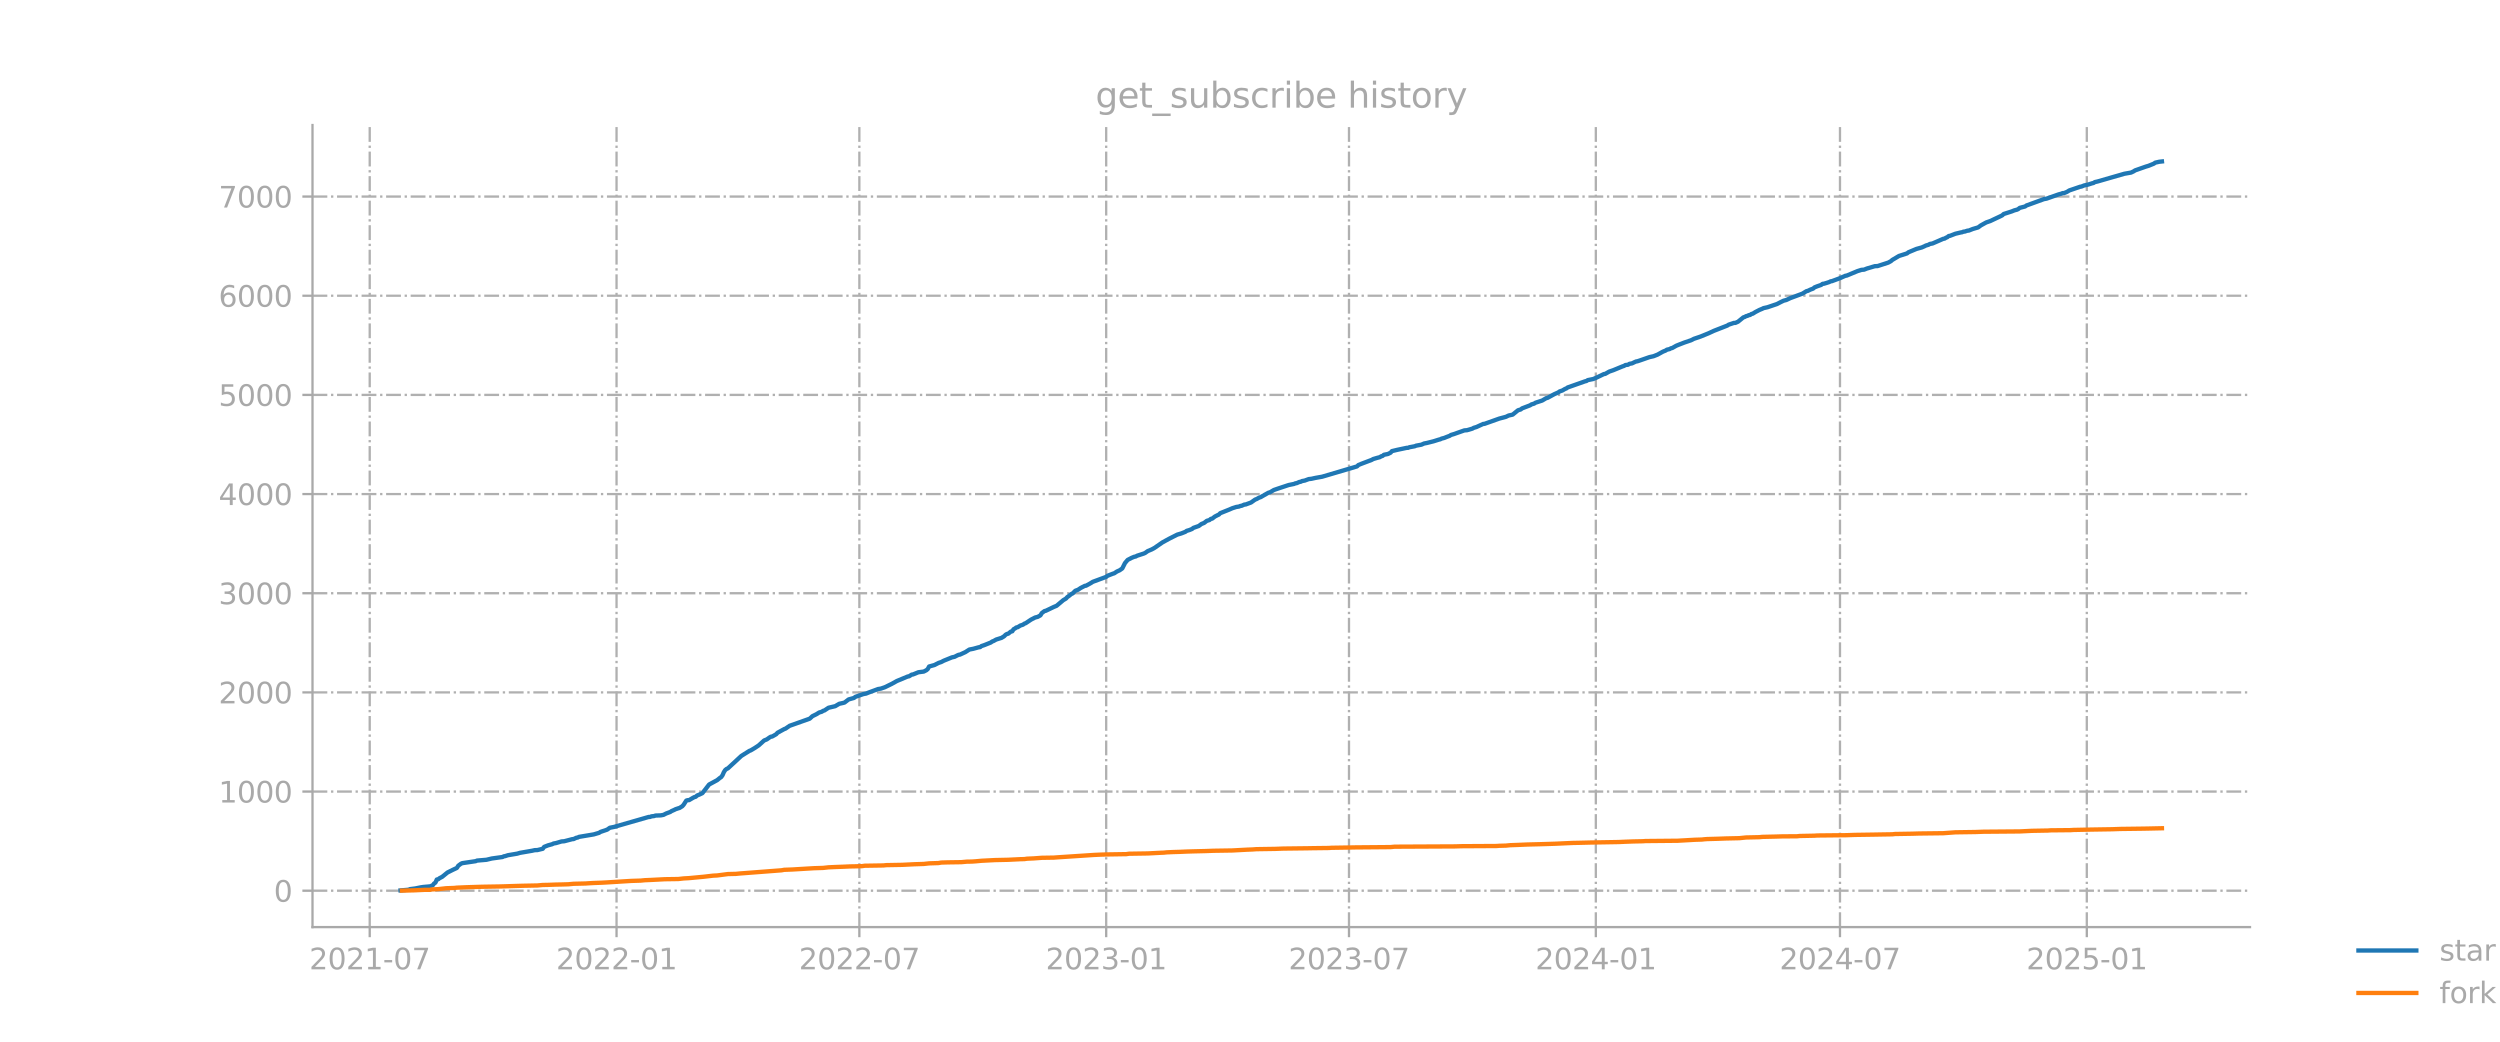 <?xml version="1.0" encoding="utf-8" standalone="no"?>
<!DOCTYPE svg PUBLIC "-//W3C//DTD SVG 1.1//EN"
  "http://www.w3.org/Graphics/SVG/1.1/DTD/svg11.dtd">
<svg xmlns:xlink="http://www.w3.org/1999/xlink" width="864pt" height="360pt" viewBox="0 0 864 360" xmlns="http://www.w3.org/2000/svg" version="1.1">
 <defs>
  <style type="text/css">*{stroke-linejoin: round; stroke-linecap: butt}</style>
 </defs>
 <g id="figure_1">
  <g id="patch_1">
   <path d="M 0 360 
L 864 360 
L 864 0 
L 0 0 
L 0 360 
z
" style="fill: none; opacity: 0"/>
  </g>
  <g id="axes_1">
   <g id="patch_2">
    <path d="M 108 320.4 
L 777.6 320.4 
L 777.6 43.2 
L 108 43.2 
L 108 320.4 
z
" style="fill: none; opacity: 0"/>
   </g>
   <g id="matplotlib.axis_1">
    <g id="xtick_1">
     <g id="line2d_1">
      <path d="M 127.773 320.4 
L 127.773 43.2 
" clip-path="url(#pc7ed4c8f9d)" style="fill: none; stroke-dasharray: 5.12,1.28,0.8,1.28; stroke-dashoffset: 0; stroke: #b0b0b0; stroke-width: 0.8"/>
     </g>
     <g id="line2d_2">
      <defs>
       <path id="m5eafc25f21" d="M 0 0 
L 0 3.5 
" style="stroke: #a9a9a9; stroke-width: 0.8"/>
      </defs>
      <g>
       <use xlink:href="#m5eafc25f21" x="127.773" y="320.4" style="fill: #a9a9a9; stroke: #a9a9a9; stroke-width: 0.8"/>
      </g>
     </g>
     <g id="text_1">
      <!-- 2021-07 -->
      <g style="fill: #a9a9a9" transform="translate(106.882 334.998) scale(0.1 -0.1)">
       <defs>
        <path id="DejaVuSans-32" d="M 1228 531 
L 3431 531 
L 3431 0 
L 469 0 
L 469 531 
Q 828 903 1448 1529 
Q 2069 2156 2228 2338 
Q 2531 2678 2651 2914 
Q 2772 3150 2772 3378 
Q 2772 3750 2511 3984 
Q 2250 4219 1831 4219 
Q 1534 4219 1204 4116 
Q 875 4013 500 3803 
L 500 4441 
Q 881 4594 1212 4672 
Q 1544 4750 1819 4750 
Q 2544 4750 2975 4387 
Q 3406 4025 3406 3419 
Q 3406 3131 3298 2873 
Q 3191 2616 2906 2266 
Q 2828 2175 2409 1742 
Q 1991 1309 1228 531 
z
" transform="scale(0.016)"/>
        <path id="DejaVuSans-30" d="M 2034 4250 
Q 1547 4250 1301 3770 
Q 1056 3291 1056 2328 
Q 1056 1369 1301 889 
Q 1547 409 2034 409 
Q 2525 409 2770 889 
Q 3016 1369 3016 2328 
Q 3016 3291 2770 3770 
Q 2525 4250 2034 4250 
z
M 2034 4750 
Q 2819 4750 3233 4129 
Q 3647 3509 3647 2328 
Q 3647 1150 3233 529 
Q 2819 -91 2034 -91 
Q 1250 -91 836 529 
Q 422 1150 422 2328 
Q 422 3509 836 4129 
Q 1250 4750 2034 4750 
z
" transform="scale(0.016)"/>
        <path id="DejaVuSans-31" d="M 794 531 
L 1825 531 
L 1825 4091 
L 703 3866 
L 703 4441 
L 1819 4666 
L 2450 4666 
L 2450 531 
L 3481 531 
L 3481 0 
L 794 0 
L 794 531 
z
" transform="scale(0.016)"/>
        <path id="DejaVuSans-2d" d="M 313 2009 
L 1997 2009 
L 1997 1497 
L 313 1497 
L 313 2009 
z
" transform="scale(0.016)"/>
        <path id="DejaVuSans-37" d="M 525 4666 
L 3525 4666 
L 3525 4397 
L 1831 0 
L 1172 0 
L 2766 4134 
L 525 4134 
L 525 4666 
z
" transform="scale(0.016)"/>
       </defs>
       <use xlink:href="#DejaVuSans-32"/>
       <use xlink:href="#DejaVuSans-30" transform="translate(63.623 0)"/>
       <use xlink:href="#DejaVuSans-32" transform="translate(127.246 0)"/>
       <use xlink:href="#DejaVuSans-31" transform="translate(190.869 0)"/>
       <use xlink:href="#DejaVuSans-2d" transform="translate(254.492 0)"/>
       <use xlink:href="#DejaVuSans-30" transform="translate(290.576 0)"/>
       <use xlink:href="#DejaVuSans-37" transform="translate(354.199 0)"/>
      </g>
     </g>
    </g>
    <g id="xtick_2">
     <g id="line2d_3">
      <path d="M 213.078 320.4 
L 213.078 43.2 
" clip-path="url(#pc7ed4c8f9d)" style="fill: none; stroke-dasharray: 5.12,1.28,0.8,1.28; stroke-dashoffset: 0; stroke: #b0b0b0; stroke-width: 0.8"/>
     </g>
     <g id="line2d_4">
      <g>
       <use xlink:href="#m5eafc25f21" x="213.078" y="320.4" style="fill: #a9a9a9; stroke: #a9a9a9; stroke-width: 0.8"/>
      </g>
     </g>
     <g id="text_2">
      <!-- 2022-01 -->
      <g style="fill: #a9a9a9" transform="translate(192.187 334.998) scale(0.1 -0.1)">
       <use xlink:href="#DejaVuSans-32"/>
       <use xlink:href="#DejaVuSans-30" transform="translate(63.623 0)"/>
       <use xlink:href="#DejaVuSans-32" transform="translate(127.246 0)"/>
       <use xlink:href="#DejaVuSans-32" transform="translate(190.869 0)"/>
       <use xlink:href="#DejaVuSans-2d" transform="translate(254.492 0)"/>
       <use xlink:href="#DejaVuSans-30" transform="translate(290.576 0)"/>
       <use xlink:href="#DejaVuSans-31" transform="translate(354.199 0)"/>
      </g>
     </g>
    </g>
    <g id="xtick_3">
     <g id="line2d_5">
      <path d="M 296.993 320.4 
L 296.993 43.2 
" clip-path="url(#pc7ed4c8f9d)" style="fill: none; stroke-dasharray: 5.12,1.28,0.8,1.28; stroke-dashoffset: 0; stroke: #b0b0b0; stroke-width: 0.8"/>
     </g>
     <g id="line2d_6">
      <g>
       <use xlink:href="#m5eafc25f21" x="296.993" y="320.4" style="fill: #a9a9a9; stroke: #a9a9a9; stroke-width: 0.8"/>
      </g>
     </g>
     <g id="text_3">
      <!-- 2022-07 -->
      <g style="fill: #a9a9a9" transform="translate(276.101 334.998) scale(0.1 -0.1)">
       <use xlink:href="#DejaVuSans-32"/>
       <use xlink:href="#DejaVuSans-30" transform="translate(63.623 0)"/>
       <use xlink:href="#DejaVuSans-32" transform="translate(127.246 0)"/>
       <use xlink:href="#DejaVuSans-32" transform="translate(190.869 0)"/>
       <use xlink:href="#DejaVuSans-2d" transform="translate(254.492 0)"/>
       <use xlink:href="#DejaVuSans-30" transform="translate(290.576 0)"/>
       <use xlink:href="#DejaVuSans-37" transform="translate(354.199 0)"/>
      </g>
     </g>
    </g>
    <g id="xtick_4">
     <g id="line2d_7">
      <path d="M 382.298 320.4 
L 382.298 43.2 
" clip-path="url(#pc7ed4c8f9d)" style="fill: none; stroke-dasharray: 5.12,1.28,0.8,1.28; stroke-dashoffset: 0; stroke: #b0b0b0; stroke-width: 0.8"/>
     </g>
     <g id="line2d_8">
      <g>
       <use xlink:href="#m5eafc25f21" x="382.298" y="320.4" style="fill: #a9a9a9; stroke: #a9a9a9; stroke-width: 0.8"/>
      </g>
     </g>
     <g id="text_4">
      <!-- 2023-01 -->
      <g style="fill: #a9a9a9" transform="translate(361.407 334.998) scale(0.1 -0.1)">
       <defs>
        <path id="DejaVuSans-33" d="M 2597 2516 
Q 3050 2419 3304 2112 
Q 3559 1806 3559 1356 
Q 3559 666 3084 287 
Q 2609 -91 1734 -91 
Q 1441 -91 1130 -33 
Q 819 25 488 141 
L 488 750 
Q 750 597 1062 519 
Q 1375 441 1716 441 
Q 2309 441 2620 675 
Q 2931 909 2931 1356 
Q 2931 1769 2642 2001 
Q 2353 2234 1838 2234 
L 1294 2234 
L 1294 2753 
L 1863 2753 
Q 2328 2753 2575 2939 
Q 2822 3125 2822 3475 
Q 2822 3834 2567 4026 
Q 2313 4219 1838 4219 
Q 1578 4219 1281 4162 
Q 984 4106 628 3988 
L 628 4550 
Q 988 4650 1302 4700 
Q 1616 4750 1894 4750 
Q 2613 4750 3031 4423 
Q 3450 4097 3450 3541 
Q 3450 3153 3228 2886 
Q 3006 2619 2597 2516 
z
" transform="scale(0.016)"/>
       </defs>
       <use xlink:href="#DejaVuSans-32"/>
       <use xlink:href="#DejaVuSans-30" transform="translate(63.623 0)"/>
       <use xlink:href="#DejaVuSans-32" transform="translate(127.246 0)"/>
       <use xlink:href="#DejaVuSans-33" transform="translate(190.869 0)"/>
       <use xlink:href="#DejaVuSans-2d" transform="translate(254.492 0)"/>
       <use xlink:href="#DejaVuSans-30" transform="translate(290.576 0)"/>
       <use xlink:href="#DejaVuSans-31" transform="translate(354.199 0)"/>
      </g>
     </g>
    </g>
    <g id="xtick_5">
     <g id="line2d_9">
      <path d="M 466.213 320.4 
L 466.213 43.2 
" clip-path="url(#pc7ed4c8f9d)" style="fill: none; stroke-dasharray: 5.12,1.28,0.8,1.28; stroke-dashoffset: 0; stroke: #b0b0b0; stroke-width: 0.8"/>
     </g>
     <g id="line2d_10">
      <g>
       <use xlink:href="#m5eafc25f21" x="466.213" y="320.4" style="fill: #a9a9a9; stroke: #a9a9a9; stroke-width: 0.8"/>
      </g>
     </g>
     <g id="text_5">
      <!-- 2023-07 -->
      <g style="fill: #a9a9a9" transform="translate(445.321 334.998) scale(0.1 -0.1)">
       <use xlink:href="#DejaVuSans-32"/>
       <use xlink:href="#DejaVuSans-30" transform="translate(63.623 0)"/>
       <use xlink:href="#DejaVuSans-32" transform="translate(127.246 0)"/>
       <use xlink:href="#DejaVuSans-33" transform="translate(190.869 0)"/>
       <use xlink:href="#DejaVuSans-2d" transform="translate(254.492 0)"/>
       <use xlink:href="#DejaVuSans-30" transform="translate(290.576 0)"/>
       <use xlink:href="#DejaVuSans-37" transform="translate(354.199 0)"/>
      </g>
     </g>
    </g>
    <g id="xtick_6">
     <g id="line2d_11">
      <path d="M 551.518 320.4 
L 551.518 43.2 
" clip-path="url(#pc7ed4c8f9d)" style="fill: none; stroke-dasharray: 5.12,1.28,0.8,1.28; stroke-dashoffset: 0; stroke: #b0b0b0; stroke-width: 0.8"/>
     </g>
     <g id="line2d_12">
      <g>
       <use xlink:href="#m5eafc25f21" x="551.518" y="320.4" style="fill: #a9a9a9; stroke: #a9a9a9; stroke-width: 0.8"/>
      </g>
     </g>
     <g id="text_6">
      <!-- 2024-01 -->
      <g style="fill: #a9a9a9" transform="translate(530.626 334.998) scale(0.1 -0.1)">
       <defs>
        <path id="DejaVuSans-34" d="M 2419 4116 
L 825 1625 
L 2419 1625 
L 2419 4116 
z
M 2253 4666 
L 3047 4666 
L 3047 1625 
L 3713 1625 
L 3713 1100 
L 3047 1100 
L 3047 0 
L 2419 0 
L 2419 1100 
L 313 1100 
L 313 1709 
L 2253 4666 
z
" transform="scale(0.016)"/>
       </defs>
       <use xlink:href="#DejaVuSans-32"/>
       <use xlink:href="#DejaVuSans-30" transform="translate(63.623 0)"/>
       <use xlink:href="#DejaVuSans-32" transform="translate(127.246 0)"/>
       <use xlink:href="#DejaVuSans-34" transform="translate(190.869 0)"/>
       <use xlink:href="#DejaVuSans-2d" transform="translate(254.492 0)"/>
       <use xlink:href="#DejaVuSans-30" transform="translate(290.576 0)"/>
       <use xlink:href="#DejaVuSans-31" transform="translate(354.199 0)"/>
      </g>
     </g>
    </g>
    <g id="xtick_7">
     <g id="line2d_13">
      <path d="M 635.896 320.4 
L 635.896 43.2 
" clip-path="url(#pc7ed4c8f9d)" style="fill: none; stroke-dasharray: 5.12,1.28,0.8,1.28; stroke-dashoffset: 0; stroke: #b0b0b0; stroke-width: 0.8"/>
     </g>
     <g id="line2d_14">
      <g>
       <use xlink:href="#m5eafc25f21" x="635.896" y="320.4" style="fill: #a9a9a9; stroke: #a9a9a9; stroke-width: 0.8"/>
      </g>
     </g>
     <g id="text_7">
      <!-- 2024-07 -->
      <g style="fill: #a9a9a9" transform="translate(615.004 334.998) scale(0.1 -0.1)">
       <use xlink:href="#DejaVuSans-32"/>
       <use xlink:href="#DejaVuSans-30" transform="translate(63.623 0)"/>
       <use xlink:href="#DejaVuSans-32" transform="translate(127.246 0)"/>
       <use xlink:href="#DejaVuSans-34" transform="translate(190.869 0)"/>
       <use xlink:href="#DejaVuSans-2d" transform="translate(254.492 0)"/>
       <use xlink:href="#DejaVuSans-30" transform="translate(290.576 0)"/>
       <use xlink:href="#DejaVuSans-37" transform="translate(354.199 0)"/>
      </g>
     </g>
    </g>
    <g id="xtick_8">
     <g id="line2d_15">
      <path d="M 721.201 320.4 
L 721.201 43.2 
" clip-path="url(#pc7ed4c8f9d)" style="fill: none; stroke-dasharray: 5.12,1.28,0.8,1.28; stroke-dashoffset: 0; stroke: #b0b0b0; stroke-width: 0.8"/>
     </g>
     <g id="line2d_16">
      <g>
       <use xlink:href="#m5eafc25f21" x="721.201" y="320.4" style="fill: #a9a9a9; stroke: #a9a9a9; stroke-width: 0.8"/>
      </g>
     </g>
     <g id="text_8">
      <!-- 2025-01 -->
      <g style="fill: #a9a9a9" transform="translate(700.31 334.998) scale(0.1 -0.1)">
       <defs>
        <path id="DejaVuSans-35" d="M 691 4666 
L 3169 4666 
L 3169 4134 
L 1269 4134 
L 1269 2991 
Q 1406 3038 1543 3061 
Q 1681 3084 1819 3084 
Q 2600 3084 3056 2656 
Q 3513 2228 3513 1497 
Q 3513 744 3044 326 
Q 2575 -91 1722 -91 
Q 1428 -91 1123 -41 
Q 819 9 494 109 
L 494 744 
Q 775 591 1075 516 
Q 1375 441 1709 441 
Q 2250 441 2565 725 
Q 2881 1009 2881 1497 
Q 2881 1984 2565 2268 
Q 2250 2553 1709 2553 
Q 1456 2553 1204 2497 
Q 953 2441 691 2322 
L 691 4666 
z
" transform="scale(0.016)"/>
       </defs>
       <use xlink:href="#DejaVuSans-32"/>
       <use xlink:href="#DejaVuSans-30" transform="translate(63.623 0)"/>
       <use xlink:href="#DejaVuSans-32" transform="translate(127.246 0)"/>
       <use xlink:href="#DejaVuSans-35" transform="translate(190.869 0)"/>
       <use xlink:href="#DejaVuSans-2d" transform="translate(254.492 0)"/>
       <use xlink:href="#DejaVuSans-30" transform="translate(290.576 0)"/>
       <use xlink:href="#DejaVuSans-31" transform="translate(354.199 0)"/>
      </g>
     </g>
    </g>
   </g>
   <g id="matplotlib.axis_2">
    <g id="ytick_1">
     <g id="line2d_17">
      <path d="M 108 307.834 
L 777.6 307.834 
" clip-path="url(#pc7ed4c8f9d)" style="fill: none; stroke-dasharray: 5.12,1.28,0.8,1.28; stroke-dashoffset: 0; stroke: #b0b0b0; stroke-width: 0.8"/>
     </g>
     <g id="line2d_18">
      <defs>
       <path id="m64fb8f0bec" d="M 0 0 
L -3.5 0 
" style="stroke: #a9a9a9; stroke-width: 0.8"/>
      </defs>
      <g>
       <use xlink:href="#m64fb8f0bec" x="108" y="307.834" style="fill: #a9a9a9; stroke: #a9a9a9; stroke-width: 0.8"/>
      </g>
     </g>
     <g id="text_9">
      <!-- 0 -->
      <g style="fill: #a9a9a9" transform="translate(94.638 311.633) scale(0.1 -0.1)">
       <use xlink:href="#DejaVuSans-30"/>
      </g>
     </g>
    </g>
    <g id="ytick_2">
     <g id="line2d_19">
      <path d="M 108 273.563 
L 777.6 273.563 
" clip-path="url(#pc7ed4c8f9d)" style="fill: none; stroke-dasharray: 5.12,1.28,0.8,1.28; stroke-dashoffset: 0; stroke: #b0b0b0; stroke-width: 0.8"/>
     </g>
     <g id="line2d_20">
      <g>
       <use xlink:href="#m64fb8f0bec" x="108" y="273.563" style="fill: #a9a9a9; stroke: #a9a9a9; stroke-width: 0.8"/>
      </g>
     </g>
     <g id="text_10">
      <!-- 1000 -->
      <g style="fill: #a9a9a9" transform="translate(75.55 277.362) scale(0.1 -0.1)">
       <use xlink:href="#DejaVuSans-31"/>
       <use xlink:href="#DejaVuSans-30" transform="translate(63.623 0)"/>
       <use xlink:href="#DejaVuSans-30" transform="translate(127.246 0)"/>
       <use xlink:href="#DejaVuSans-30" transform="translate(190.869 0)"/>
      </g>
     </g>
    </g>
    <g id="ytick_3">
     <g id="line2d_21">
      <path d="M 108 239.291 
L 777.6 239.291 
" clip-path="url(#pc7ed4c8f9d)" style="fill: none; stroke-dasharray: 5.12,1.28,0.8,1.28; stroke-dashoffset: 0; stroke: #b0b0b0; stroke-width: 0.8"/>
     </g>
     <g id="line2d_22">
      <g>
       <use xlink:href="#m64fb8f0bec" x="108" y="239.291" style="fill: #a9a9a9; stroke: #a9a9a9; stroke-width: 0.8"/>
      </g>
     </g>
     <g id="text_11">
      <!-- 2000 -->
      <g style="fill: #a9a9a9" transform="translate(75.55 243.09) scale(0.1 -0.1)">
       <use xlink:href="#DejaVuSans-32"/>
       <use xlink:href="#DejaVuSans-30" transform="translate(63.623 0)"/>
       <use xlink:href="#DejaVuSans-30" transform="translate(127.246 0)"/>
       <use xlink:href="#DejaVuSans-30" transform="translate(190.869 0)"/>
      </g>
     </g>
    </g>
    <g id="ytick_4">
     <g id="line2d_23">
      <path d="M 108 205.019 
L 777.6 205.019 
" clip-path="url(#pc7ed4c8f9d)" style="fill: none; stroke-dasharray: 5.12,1.28,0.8,1.28; stroke-dashoffset: 0; stroke: #b0b0b0; stroke-width: 0.8"/>
     </g>
     <g id="line2d_24">
      <g>
       <use xlink:href="#m64fb8f0bec" x="108" y="205.019" style="fill: #a9a9a9; stroke: #a9a9a9; stroke-width: 0.8"/>
      </g>
     </g>
     <g id="text_12">
      <!-- 3000 -->
      <g style="fill: #a9a9a9" transform="translate(75.55 208.818) scale(0.1 -0.1)">
       <use xlink:href="#DejaVuSans-33"/>
       <use xlink:href="#DejaVuSans-30" transform="translate(63.623 0)"/>
       <use xlink:href="#DejaVuSans-30" transform="translate(127.246 0)"/>
       <use xlink:href="#DejaVuSans-30" transform="translate(190.869 0)"/>
      </g>
     </g>
    </g>
    <g id="ytick_5">
     <g id="line2d_25">
      <path d="M 108 170.747 
L 777.6 170.747 
" clip-path="url(#pc7ed4c8f9d)" style="fill: none; stroke-dasharray: 5.12,1.28,0.8,1.28; stroke-dashoffset: 0; stroke: #b0b0b0; stroke-width: 0.8"/>
     </g>
     <g id="line2d_26">
      <g>
       <use xlink:href="#m64fb8f0bec" x="108" y="170.747" style="fill: #a9a9a9; stroke: #a9a9a9; stroke-width: 0.8"/>
      </g>
     </g>
     <g id="text_13">
      <!-- 4000 -->
      <g style="fill: #a9a9a9" transform="translate(75.55 174.547) scale(0.1 -0.1)">
       <use xlink:href="#DejaVuSans-34"/>
       <use xlink:href="#DejaVuSans-30" transform="translate(63.623 0)"/>
       <use xlink:href="#DejaVuSans-30" transform="translate(127.246 0)"/>
       <use xlink:href="#DejaVuSans-30" transform="translate(190.869 0)"/>
      </g>
     </g>
    </g>
    <g id="ytick_6">
     <g id="line2d_27">
      <path d="M 108 136.476 
L 777.6 136.476 
" clip-path="url(#pc7ed4c8f9d)" style="fill: none; stroke-dasharray: 5.12,1.28,0.8,1.28; stroke-dashoffset: 0; stroke: #b0b0b0; stroke-width: 0.8"/>
     </g>
     <g id="line2d_28">
      <g>
       <use xlink:href="#m64fb8f0bec" x="108" y="136.476" style="fill: #a9a9a9; stroke: #a9a9a9; stroke-width: 0.8"/>
      </g>
     </g>
     <g id="text_14">
      <!-- 5000 -->
      <g style="fill: #a9a9a9" transform="translate(75.55 140.275) scale(0.1 -0.1)">
       <use xlink:href="#DejaVuSans-35"/>
       <use xlink:href="#DejaVuSans-30" transform="translate(63.623 0)"/>
       <use xlink:href="#DejaVuSans-30" transform="translate(127.246 0)"/>
       <use xlink:href="#DejaVuSans-30" transform="translate(190.869 0)"/>
      </g>
     </g>
    </g>
    <g id="ytick_7">
     <g id="line2d_29">
      <path d="M 108 102.204 
L 777.6 102.204 
" clip-path="url(#pc7ed4c8f9d)" style="fill: none; stroke-dasharray: 5.12,1.28,0.8,1.28; stroke-dashoffset: 0; stroke: #b0b0b0; stroke-width: 0.8"/>
     </g>
     <g id="line2d_30">
      <g>
       <use xlink:href="#m64fb8f0bec" x="108" y="102.204" style="fill: #a9a9a9; stroke: #a9a9a9; stroke-width: 0.8"/>
      </g>
     </g>
     <g id="text_15">
      <!-- 6000 -->
      <g style="fill: #a9a9a9" transform="translate(75.55 106.003) scale(0.1 -0.1)">
       <defs>
        <path id="DejaVuSans-36" d="M 2113 2584 
Q 1688 2584 1439 2293 
Q 1191 2003 1191 1497 
Q 1191 994 1439 701 
Q 1688 409 2113 409 
Q 2538 409 2786 701 
Q 3034 994 3034 1497 
Q 3034 2003 2786 2293 
Q 2538 2584 2113 2584 
z
M 3366 4563 
L 3366 3988 
Q 3128 4100 2886 4159 
Q 2644 4219 2406 4219 
Q 1781 4219 1451 3797 
Q 1122 3375 1075 2522 
Q 1259 2794 1537 2939 
Q 1816 3084 2150 3084 
Q 2853 3084 3261 2657 
Q 3669 2231 3669 1497 
Q 3669 778 3244 343 
Q 2819 -91 2113 -91 
Q 1303 -91 875 529 
Q 447 1150 447 2328 
Q 447 3434 972 4092 
Q 1497 4750 2381 4750 
Q 2619 4750 2861 4703 
Q 3103 4656 3366 4563 
z
" transform="scale(0.016)"/>
       </defs>
       <use xlink:href="#DejaVuSans-36"/>
       <use xlink:href="#DejaVuSans-30" transform="translate(63.623 0)"/>
       <use xlink:href="#DejaVuSans-30" transform="translate(127.246 0)"/>
       <use xlink:href="#DejaVuSans-30" transform="translate(190.869 0)"/>
      </g>
     </g>
    </g>
    <g id="ytick_8">
     <g id="line2d_31">
      <path d="M 108 67.932 
L 777.6 67.932 
" clip-path="url(#pc7ed4c8f9d)" style="fill: none; stroke-dasharray: 5.12,1.28,0.8,1.28; stroke-dashoffset: 0; stroke: #b0b0b0; stroke-width: 0.8"/>
     </g>
     <g id="line2d_32">
      <g>
       <use xlink:href="#m64fb8f0bec" x="108" y="67.932" style="fill: #a9a9a9; stroke: #a9a9a9; stroke-width: 0.8"/>
      </g>
     </g>
     <g id="text_16">
      <!-- 7000 -->
      <g style="fill: #a9a9a9" transform="translate(75.55 71.731) scale(0.1 -0.1)">
       <use xlink:href="#DejaVuSans-37"/>
       <use xlink:href="#DejaVuSans-30" transform="translate(63.623 0)"/>
       <use xlink:href="#DejaVuSans-30" transform="translate(127.246 0)"/>
       <use xlink:href="#DejaVuSans-30" transform="translate(190.869 0)"/>
      </g>
     </g>
    </g>
   </g>
   <g id="line2d_33">
    <path d="M 138.436 307.731 
L 141.218 307.492 
L 141.682 307.286 
L 143.536 307.046 
L 145.391 306.669 
L 146.318 306.532 
L 148.636 306.326 
L 149.563 305.949 
L 150.027 305.332 
L 150.49 305.024 
L 150.954 303.962 
L 151.418 303.893 
L 151.881 303.516 
L 152.808 303.036 
L 154.663 301.528 
L 156.517 300.603 
L 157.908 299.952 
L 158.372 299.198 
L 159.299 298.512 
L 159.763 298.307 
L 164.399 297.621 
L 164.862 297.416 
L 168.108 297.141 
L 169.962 296.696 
L 173.671 296.182 
L 174.135 295.942 
L 174.598 295.873 
L 175.526 295.565 
L 178.771 295.017 
L 179.698 294.742 
L 183.871 294.023 
L 184.798 293.817 
L 185.725 293.783 
L 187.58 293.337 
L 188.043 292.686 
L 189.434 292.138 
L 190.825 291.761 
L 191.289 291.521 
L 192.216 291.35 
L 194.07 290.801 
L 194.997 290.733 
L 195.925 290.493 
L 197.779 290.013 
L 198.243 289.979 
L 199.17 289.533 
L 199.634 289.465 
L 200.097 289.225 
L 205.197 288.368 
L 207.051 287.82 
L 207.515 287.511 
L 209.833 286.723 
L 210.76 286.072 
L 212.151 285.798 
L 224.205 282.336 
L 224.669 282.336 
L 225.132 282.13 
L 226.06 282.028 
L 226.523 281.856 
L 228.378 281.788 
L 229.305 281.616 
L 230.232 281.137 
L 231.623 280.623 
L 232.087 280.314 
L 233.014 279.903 
L 233.478 279.663 
L 234.405 279.354 
L 234.868 279.217 
L 235.796 278.635 
L 236.259 278.121 
L 237.186 276.681 
L 237.65 276.544 
L 238.114 276.544 
L 239.505 275.722 
L 239.968 275.482 
L 240.432 275.379 
L 240.895 274.933 
L 241.823 274.556 
L 242.75 274.111 
L 245.068 271.129 
L 247.85 269.621 
L 248.777 268.867 
L 249.24 268.559 
L 249.704 267.908 
L 250.168 266.845 
L 250.631 266.126 
L 251.095 265.749 
L 251.559 265.543 
L 255.267 262.116 
L 256.195 261.259 
L 258.976 259.511 
L 259.44 259.34 
L 260.831 258.517 
L 262.222 257.592 
L 264.076 255.913 
L 265.003 255.536 
L 265.931 254.884 
L 266.394 254.61 
L 266.858 254.542 
L 268.249 253.753 
L 268.712 253.239 
L 271.03 251.971 
L 271.494 251.8 
L 272.885 250.84 
L 279.839 248.373 
L 280.766 247.516 
L 282.157 246.831 
L 283.084 246.248 
L 284.012 245.974 
L 284.475 245.665 
L 284.939 245.528 
L 286.33 244.603 
L 288.648 244.055 
L 290.039 243.232 
L 291.43 242.924 
L 291.893 242.787 
L 293.284 241.724 
L 295.138 241.21 
L 295.602 240.833 
L 298.384 239.873 
L 299.311 239.702 
L 300.238 239.325 
L 303.484 238.126 
L 304.411 237.988 
L 305.802 237.509 
L 308.12 236.378 
L 309.974 235.35 
L 313.683 233.807 
L 314.147 233.739 
L 315.074 233.156 
L 315.538 233.088 
L 317.392 232.334 
L 319.246 232.094 
L 320.174 231.614 
L 320.637 231.203 
L 321.101 230.346 
L 322.955 229.832 
L 324.346 229.112 
L 325.273 228.804 
L 326.201 228.324 
L 328.982 227.193 
L 329.91 226.987 
L 330.837 226.507 
L 331.3 226.302 
L 331.764 226.233 
L 333.619 225.376 
L 335.009 224.485 
L 336.4 224.211 
L 338.255 223.697 
L 338.718 223.663 
L 339.182 223.286 
L 340.109 222.977 
L 342.427 222.052 
L 342.891 221.709 
L 343.354 221.538 
L 344.282 221.024 
L 346.136 220.441 
L 347.063 219.859 
L 347.527 219.379 
L 347.991 219.105 
L 348.454 219.002 
L 349.381 218.248 
L 349.845 218.179 
L 350.309 217.425 
L 350.772 217.22 
L 351.236 216.843 
L 351.7 216.774 
L 352.627 216.192 
L 353.554 215.883 
L 354.018 215.541 
L 354.481 215.369 
L 356.336 214.135 
L 357.727 213.416 
L 358.654 213.176 
L 359.581 212.662 
L 360.045 211.873 
L 360.972 211.188 
L 361.435 211.085 
L 364.217 209.749 
L 365.144 209.372 
L 366.535 208.206 
L 367.462 207.418 
L 368.39 206.87 
L 368.853 206.356 
L 369.317 206.047 
L 370.244 205.293 
L 370.708 205.088 
L 371.635 204.162 
L 372.562 203.82 
L 373.489 203.203 
L 374.88 202.483 
L 375.344 202.414 
L 376.735 201.66 
L 377.662 201.078 
L 382.298 199.364 
L 382.762 198.987 
L 384.616 198.268 
L 385.08 198.13 
L 386.007 197.514 
L 386.934 197.102 
L 387.862 196.451 
L 388.789 194.6 
L 389.716 193.504 
L 391.107 192.784 
L 392.034 192.407 
L 392.498 192.339 
L 392.961 192.064 
L 395.279 191.31 
L 395.743 191.105 
L 396.67 190.454 
L 398.061 189.871 
L 398.988 189.357 
L 401.77 187.438 
L 404.088 186.17 
L 406.87 184.765 
L 408.261 184.353 
L 409.651 183.805 
L 410.115 183.462 
L 411.042 183.188 
L 411.97 182.811 
L 412.433 182.434 
L 414.288 181.783 
L 415.215 181.097 
L 416.142 180.72 
L 417.069 180.001 
L 417.997 179.727 
L 418.46 179.315 
L 418.924 179.247 
L 419.851 178.527 
L 420.778 178.047 
L 421.242 177.842 
L 421.705 177.362 
L 424.951 176.059 
L 425.878 175.648 
L 427.269 175.203 
L 428.196 175.066 
L 428.66 174.86 
L 429.123 174.791 
L 430.051 174.38 
L 430.514 174.346 
L 432.369 173.66 
L 433.759 172.667 
L 434.223 172.495 
L 435.15 171.981 
L 435.614 171.844 
L 438.396 170.268 
L 438.859 170.165 
L 440.25 169.342 
L 441.641 168.862 
L 442.568 168.554 
L 444.423 167.937 
L 445.35 167.629 
L 447.204 167.252 
L 447.668 167.046 
L 448.132 166.977 
L 449.059 166.566 
L 449.522 166.498 
L 449.986 166.258 
L 450.913 166.086 
L 452.304 165.572 
L 453.231 165.47 
L 454.622 165.161 
L 456.94 164.75 
L 468.994 161.186 
L 469.458 160.706 
L 470.385 160.329 
L 474.094 158.924 
L 474.558 158.649 
L 475.949 158.238 
L 476.876 157.998 
L 477.339 157.69 
L 477.803 157.587 
L 478.267 157.176 
L 479.657 156.902 
L 480.585 156.456 
L 481.048 155.908 
L 482.903 155.462 
L 486.148 154.777 
L 486.612 154.777 
L 487.075 154.571 
L 488.93 154.228 
L 489.393 154.023 
L 491.248 153.68 
L 492.175 153.269 
L 493.102 153.097 
L 495.42 152.515 
L 497.275 151.932 
L 497.738 151.829 
L 498.202 151.589 
L 499.129 151.35 
L 500.057 150.973 
L 500.984 150.63 
L 501.447 150.321 
L 502.375 150.047 
L 506.084 148.745 
L 507.011 148.676 
L 508.865 148.128 
L 509.329 147.854 
L 510.256 147.58 
L 512.574 146.517 
L 513.038 146.483 
L 518.138 144.667 
L 520.456 144.05 
L 521.383 143.604 
L 522.774 143.296 
L 524.628 141.788 
L 525.555 141.514 
L 526.019 141.137 
L 528.801 140.074 
L 529.264 139.766 
L 530.192 139.492 
L 530.655 139.183 
L 532.973 138.429 
L 534.364 137.607 
L 534.828 137.504 
L 537.146 136.236 
L 538.537 135.619 
L 539 135.276 
L 539.927 134.968 
L 540.855 134.419 
L 541.318 134.248 
L 541.782 133.905 
L 547.809 131.78 
L 548.273 131.678 
L 548.736 131.369 
L 550.591 130.992 
L 551.518 130.615 
L 554.3 129.279 
L 554.763 129.21 
L 556.154 128.422 
L 557.545 127.942 
L 560.79 126.605 
L 561.254 126.468 
L 561.717 126.16 
L 562.645 126.057 
L 563.108 125.749 
L 564.035 125.577 
L 564.963 125.132 
L 565.426 124.926 
L 565.89 124.858 
L 566.817 124.549 
L 570.062 123.418 
L 571.453 123.11 
L 572.844 122.561 
L 574.699 121.533 
L 575.626 121.156 
L 576.089 120.848 
L 577.017 120.642 
L 577.48 120.368 
L 577.944 120.265 
L 579.335 119.477 
L 580.262 119.1 
L 582.116 118.38 
L 584.435 117.592 
L 585.362 117.112 
L 587.68 116.324 
L 590.462 115.193 
L 592.316 114.336 
L 596.952 112.52 
L 597.416 112.211 
L 599.27 111.594 
L 599.734 111.594 
L 600.661 111.183 
L 602.516 109.675 
L 602.979 109.538 
L 603.443 109.264 
L 603.906 109.161 
L 604.37 108.921 
L 604.834 108.853 
L 605.297 108.51 
L 605.761 108.407 
L 606.688 107.824 
L 608.079 107.105 
L 609.006 106.728 
L 609.47 106.488 
L 610.861 106.179 
L 613.179 105.391 
L 614.106 105.083 
L 615.497 104.363 
L 616.424 103.918 
L 617.351 103.678 
L 618.742 103.026 
L 622.915 101.484 
L 624.306 100.627 
L 624.769 100.525 
L 625.696 100.079 
L 626.624 99.736 
L 627.087 99.325 
L 628.014 98.948 
L 629.405 98.468 
L 629.869 98.091 
L 630.333 98.057 
L 631.26 97.783 
L 632.187 97.474 
L 632.651 97.235 
L 633.114 97.166 
L 634.505 96.652 
L 635.896 96.138 
L 637.75 95.315 
L 638.214 95.247 
L 641.923 93.705 
L 643.314 93.259 
L 644.241 93.19 
L 645.168 92.813 
L 647.95 91.991 
L 648.877 91.957 
L 652.586 90.757 
L 653.513 90.243 
L 653.977 89.832 
L 655.368 89.009 
L 656.295 88.461 
L 659.077 87.57 
L 659.54 87.193 
L 662.322 86.028 
L 664.176 85.514 
L 665.104 85.102 
L 665.567 84.862 
L 666.495 84.588 
L 666.958 84.314 
L 667.885 84.143 
L 671.594 82.532 
L 672.058 82.463 
L 672.522 82.155 
L 672.985 81.984 
L 673.449 81.572 
L 673.912 81.504 
L 675.767 80.784 
L 677.621 80.339 
L 678.085 80.27 
L 678.549 80.064 
L 679.012 80.03 
L 679.939 79.722 
L 680.403 79.687 
L 681.794 79.139 
L 683.648 78.591 
L 684.576 77.905 
L 686.43 76.877 
L 687.821 76.397 
L 691.53 74.649 
L 691.993 74.41 
L 692.457 73.964 
L 695.239 73.073 
L 696.166 72.696 
L 697.093 72.456 
L 697.557 72.216 
L 698.02 71.839 
L 699.875 71.359 
L 700.338 71.017 
L 706.365 68.823 
L 707.293 68.652 
L 711.465 67.178 
L 712.392 66.938 
L 712.856 66.733 
L 713.32 66.733 
L 714.247 66.356 
L 715.174 65.807 
L 717.492 65.019 
L 718.883 64.539 
L 719.347 64.471 
L 720.274 64.094 
L 721.665 63.785 
L 723.056 63.34 
L 723.519 63.237 
L 723.983 62.929 
L 724.91 62.723 
L 734.182 60.05 
L 736.5 59.638 
L 737.428 59.193 
L 737.891 58.884 
L 741.6 57.582 
L 742.527 57.308 
L 744.382 56.554 
L 744.846 56.211 
L 746.236 55.903 
L 747.164 55.8 
L 747.164 55.8 
" clip-path="url(#pc7ed4c8f9d)" style="fill: none; stroke: #1f77b4; stroke-width: 1.5; stroke-linecap: square"/>
   </g>
   <g id="line2d_34">
    <path d="M 138.9 307.8 
L 143.073 307.697 
L 146.781 307.526 
L 148.636 307.526 
L 149.1 307.389 
L 151.418 307.286 
L 154.199 306.977 
L 156.981 306.875 
L 157.908 306.772 
L 161.154 306.635 
L 164.399 306.532 
L 166.717 306.463 
L 172.744 306.361 
L 175.062 306.292 
L 178.307 306.189 
L 180.625 306.121 
L 185.725 306.018 
L 187.58 305.847 
L 189.434 305.812 
L 192.216 305.709 
L 194.07 305.675 
L 196.388 305.607 
L 198.243 305.435 
L 202.415 305.332 
L 203.343 305.264 
L 205.197 305.161 
L 207.979 305.058 
L 209.833 304.955 
L 218.178 304.441 
L 221.424 304.339 
L 222.814 304.201 
L 225.132 304.099 
L 229.769 303.859 
L 234.405 303.79 
L 236.259 303.585 
L 238.114 303.482 
L 243.213 303.002 
L 246.459 302.625 
L 247.85 302.556 
L 251.559 302.077 
L 254.34 302.008 
L 255.731 301.871 
L 257.122 301.768 
L 270.103 300.774 
L 271.03 300.603 
L 273.812 300.5 
L 281.23 300.055 
L 284.475 299.952 
L 286.33 299.746 
L 288.648 299.643 
L 291.43 299.541 
L 293.748 299.438 
L 295.602 299.403 
L 297.92 299.335 
L 298.847 299.198 
L 305.338 299.095 
L 306.265 298.992 
L 311.829 298.889 
L 316.001 298.684 
L 319.246 298.581 
L 321.101 298.375 
L 324.346 298.272 
L 325.273 298.101 
L 327.592 298.033 
L 332.228 297.964 
L 334.082 297.793 
L 335.937 297.758 
L 337.327 297.656 
L 339.182 297.484 
L 343.818 297.244 
L 348.454 297.141 
L 352.627 296.936 
L 354.018 296.902 
L 354.945 296.765 
L 357.263 296.662 
L 358.19 296.593 
L 359.117 296.525 
L 360.045 296.456 
L 364.217 296.388 
L 365.608 296.285 
L 378.126 295.462 
L 380.444 295.359 
L 382.762 295.291 
L 389.252 295.188 
L 390.18 295.051 
L 396.67 294.948 
L 401.306 294.708 
L 402.234 294.674 
L 403.161 294.571 
L 405.479 294.468 
L 407.797 294.4 
L 410.115 294.297 
L 412.433 294.228 
L 416.606 294.126 
L 419.387 294.023 
L 425.878 293.92 
L 430.978 293.646 
L 432.832 293.577 
L 434.223 293.474 
L 440.714 293.372 
L 443.495 293.269 
L 451.841 293.166 
L 453.695 293.132 
L 459.258 293.063 
L 460.186 292.995 
L 466.676 292.892 
L 468.531 292.858 
L 480.585 292.755 
L 481.976 292.618 
L 502.838 292.515 
L 505.156 292.446 
L 517.21 292.378 
L 518.138 292.309 
L 520.456 292.241 
L 521.846 292.104 
L 524.628 292.001 
L 527.873 291.864 
L 532.046 291.761 
L 534.364 291.692 
L 537.609 291.589 
L 541.318 291.418 
L 543.636 291.315 
L 545.491 291.281 
L 549.663 291.178 
L 551.518 291.144 
L 557.545 291.041 
L 559.399 291.007 
L 561.717 290.904 
L 564.499 290.801 
L 567.744 290.733 
L 568.672 290.664 
L 579.798 290.561 
L 585.825 290.219 
L 588.143 290.15 
L 589.071 290.047 
L 589.998 289.979 
L 593.707 289.876 
L 596.489 289.773 
L 601.125 289.67 
L 603.443 289.43 
L 608.079 289.328 
L 609.006 289.225 
L 613.642 289.122 
L 615.96 289.053 
L 621.06 289.019 
L 621.987 288.916 
L 627.087 288.813 
L 628.014 288.745 
L 638.214 288.642 
L 640.996 288.539 
L 647.95 288.436 
L 649.804 288.402 
L 653.977 288.334 
L 654.904 288.231 
L 660.931 288.128 
L 663.249 288.059 
L 671.594 287.957 
L 672.985 287.854 
L 674.376 287.751 
L 675.767 287.648 
L 682.721 287.545 
L 685.503 287.443 
L 698.02 287.34 
L 702.193 287.134 
L 707.756 287.031 
L 708.684 286.963 
L 715.638 286.894 
L 716.565 286.826 
L 721.665 286.723 
L 723.519 286.689 
L 730.01 286.586 
L 732.792 286.483 
L 740.673 286.38 
L 742.527 286.346 
L 747.164 286.243 
L 747.164 286.243 
" clip-path="url(#pc7ed4c8f9d)" style="fill: none; stroke: #ff7f0e; stroke-width: 1.5; stroke-linecap: square"/>
   </g>
   <g id="patch_3">
    <path d="M 108 320.4 
L 108 43.2 
" style="fill: none; stroke: #a9a9a9; stroke-width: 0.8; stroke-linejoin: miter; stroke-linecap: square"/>
   </g>
   <g id="patch_4">
    <path d="M 777.6 320.4 
L 777.6 43.2 
" style="fill: none"/>
   </g>
   <g id="patch_5">
    <path d="M 108 320.4 
L 777.6 320.4 
" style="fill: none; stroke: #a9a9a9; stroke-width: 0.8; stroke-linejoin: miter; stroke-linecap: square"/>
   </g>
   <g id="patch_6">
    <path d="M 108 43.2 
L 777.6 43.2 
" style="fill: none"/>
   </g>
   <g id="text_17">
    <!-- get_subscribe history -->
    <g style="fill: #a9a9a9" transform="translate(378.608 37.2) scale(0.12 -0.12)">
     <defs>
      <path id="DejaVuSans-67" d="M 2906 1791 
Q 2906 2416 2648 2759 
Q 2391 3103 1925 3103 
Q 1463 3103 1205 2759 
Q 947 2416 947 1791 
Q 947 1169 1205 825 
Q 1463 481 1925 481 
Q 2391 481 2648 825 
Q 2906 1169 2906 1791 
z
M 3481 434 
Q 3481 -459 3084 -895 
Q 2688 -1331 1869 -1331 
Q 1566 -1331 1297 -1286 
Q 1028 -1241 775 -1147 
L 775 -588 
Q 1028 -725 1275 -790 
Q 1522 -856 1778 -856 
Q 2344 -856 2625 -561 
Q 2906 -266 2906 331 
L 2906 616 
Q 2728 306 2450 153 
Q 2172 0 1784 0 
Q 1141 0 747 490 
Q 353 981 353 1791 
Q 353 2603 747 3093 
Q 1141 3584 1784 3584 
Q 2172 3584 2450 3431 
Q 2728 3278 2906 2969 
L 2906 3500 
L 3481 3500 
L 3481 434 
z
" transform="scale(0.016)"/>
      <path id="DejaVuSans-65" d="M 3597 1894 
L 3597 1613 
L 953 1613 
Q 991 1019 1311 708 
Q 1631 397 2203 397 
Q 2534 397 2845 478 
Q 3156 559 3463 722 
L 3463 178 
Q 3153 47 2828 -22 
Q 2503 -91 2169 -91 
Q 1331 -91 842 396 
Q 353 884 353 1716 
Q 353 2575 817 3079 
Q 1281 3584 2069 3584 
Q 2775 3584 3186 3129 
Q 3597 2675 3597 1894 
z
M 3022 2063 
Q 3016 2534 2758 2815 
Q 2500 3097 2075 3097 
Q 1594 3097 1305 2825 
Q 1016 2553 972 2059 
L 3022 2063 
z
" transform="scale(0.016)"/>
      <path id="DejaVuSans-74" d="M 1172 4494 
L 1172 3500 
L 2356 3500 
L 2356 3053 
L 1172 3053 
L 1172 1153 
Q 1172 725 1289 603 
Q 1406 481 1766 481 
L 2356 481 
L 2356 0 
L 1766 0 
Q 1100 0 847 248 
Q 594 497 594 1153 
L 594 3053 
L 172 3053 
L 172 3500 
L 594 3500 
L 594 4494 
L 1172 4494 
z
" transform="scale(0.016)"/>
      <path id="DejaVuSans-5f" d="M 3263 -1063 
L 3263 -1509 
L -63 -1509 
L -63 -1063 
L 3263 -1063 
z
" transform="scale(0.016)"/>
      <path id="DejaVuSans-73" d="M 2834 3397 
L 2834 2853 
Q 2591 2978 2328 3040 
Q 2066 3103 1784 3103 
Q 1356 3103 1142 2972 
Q 928 2841 928 2578 
Q 928 2378 1081 2264 
Q 1234 2150 1697 2047 
L 1894 2003 
Q 2506 1872 2764 1633 
Q 3022 1394 3022 966 
Q 3022 478 2636 193 
Q 2250 -91 1575 -91 
Q 1294 -91 989 -36 
Q 684 19 347 128 
L 347 722 
Q 666 556 975 473 
Q 1284 391 1588 391 
Q 1994 391 2212 530 
Q 2431 669 2431 922 
Q 2431 1156 2273 1281 
Q 2116 1406 1581 1522 
L 1381 1569 
Q 847 1681 609 1914 
Q 372 2147 372 2553 
Q 372 3047 722 3315 
Q 1072 3584 1716 3584 
Q 2034 3584 2315 3537 
Q 2597 3491 2834 3397 
z
" transform="scale(0.016)"/>
      <path id="DejaVuSans-75" d="M 544 1381 
L 544 3500 
L 1119 3500 
L 1119 1403 
Q 1119 906 1312 657 
Q 1506 409 1894 409 
Q 2359 409 2629 706 
Q 2900 1003 2900 1516 
L 2900 3500 
L 3475 3500 
L 3475 0 
L 2900 0 
L 2900 538 
Q 2691 219 2414 64 
Q 2138 -91 1772 -91 
Q 1169 -91 856 284 
Q 544 659 544 1381 
z
M 1991 3584 
L 1991 3584 
z
" transform="scale(0.016)"/>
      <path id="DejaVuSans-62" d="M 3116 1747 
Q 3116 2381 2855 2742 
Q 2594 3103 2138 3103 
Q 1681 3103 1420 2742 
Q 1159 2381 1159 1747 
Q 1159 1113 1420 752 
Q 1681 391 2138 391 
Q 2594 391 2855 752 
Q 3116 1113 3116 1747 
z
M 1159 2969 
Q 1341 3281 1617 3432 
Q 1894 3584 2278 3584 
Q 2916 3584 3314 3078 
Q 3713 2572 3713 1747 
Q 3713 922 3314 415 
Q 2916 -91 2278 -91 
Q 1894 -91 1617 61 
Q 1341 213 1159 525 
L 1159 0 
L 581 0 
L 581 4863 
L 1159 4863 
L 1159 2969 
z
" transform="scale(0.016)"/>
      <path id="DejaVuSans-63" d="M 3122 3366 
L 3122 2828 
Q 2878 2963 2633 3030 
Q 2388 3097 2138 3097 
Q 1578 3097 1268 2742 
Q 959 2388 959 1747 
Q 959 1106 1268 751 
Q 1578 397 2138 397 
Q 2388 397 2633 464 
Q 2878 531 3122 666 
L 3122 134 
Q 2881 22 2623 -34 
Q 2366 -91 2075 -91 
Q 1284 -91 818 406 
Q 353 903 353 1747 
Q 353 2603 823 3093 
Q 1294 3584 2113 3584 
Q 2378 3584 2631 3529 
Q 2884 3475 3122 3366 
z
" transform="scale(0.016)"/>
      <path id="DejaVuSans-72" d="M 2631 2963 
Q 2534 3019 2420 3045 
Q 2306 3072 2169 3072 
Q 1681 3072 1420 2755 
Q 1159 2438 1159 1844 
L 1159 0 
L 581 0 
L 581 3500 
L 1159 3500 
L 1159 2956 
Q 1341 3275 1631 3429 
Q 1922 3584 2338 3584 
Q 2397 3584 2469 3576 
Q 2541 3569 2628 3553 
L 2631 2963 
z
" transform="scale(0.016)"/>
      <path id="DejaVuSans-69" d="M 603 3500 
L 1178 3500 
L 1178 0 
L 603 0 
L 603 3500 
z
M 603 4863 
L 1178 4863 
L 1178 4134 
L 603 4134 
L 603 4863 
z
" transform="scale(0.016)"/>
      <path id="DejaVuSans-20" transform="scale(0.016)"/>
      <path id="DejaVuSans-68" d="M 3513 2113 
L 3513 0 
L 2938 0 
L 2938 2094 
Q 2938 2591 2744 2837 
Q 2550 3084 2163 3084 
Q 1697 3084 1428 2787 
Q 1159 2491 1159 1978 
L 1159 0 
L 581 0 
L 581 4863 
L 1159 4863 
L 1159 2956 
Q 1366 3272 1645 3428 
Q 1925 3584 2291 3584 
Q 2894 3584 3203 3211 
Q 3513 2838 3513 2113 
z
" transform="scale(0.016)"/>
      <path id="DejaVuSans-6f" d="M 1959 3097 
Q 1497 3097 1228 2736 
Q 959 2375 959 1747 
Q 959 1119 1226 758 
Q 1494 397 1959 397 
Q 2419 397 2687 759 
Q 2956 1122 2956 1747 
Q 2956 2369 2687 2733 
Q 2419 3097 1959 3097 
z
M 1959 3584 
Q 2709 3584 3137 3096 
Q 3566 2609 3566 1747 
Q 3566 888 3137 398 
Q 2709 -91 1959 -91 
Q 1206 -91 779 398 
Q 353 888 353 1747 
Q 353 2609 779 3096 
Q 1206 3584 1959 3584 
z
" transform="scale(0.016)"/>
      <path id="DejaVuSans-79" d="M 2059 -325 
Q 1816 -950 1584 -1140 
Q 1353 -1331 966 -1331 
L 506 -1331 
L 506 -850 
L 844 -850 
Q 1081 -850 1212 -737 
Q 1344 -625 1503 -206 
L 1606 56 
L 191 3500 
L 800 3500 
L 1894 763 
L 2988 3500 
L 3597 3500 
L 2059 -325 
z
" transform="scale(0.016)"/>
     </defs>
     <use xlink:href="#DejaVuSans-67"/>
     <use xlink:href="#DejaVuSans-65" transform="translate(63.477 0)"/>
     <use xlink:href="#DejaVuSans-74" transform="translate(125 0)"/>
     <use xlink:href="#DejaVuSans-5f" transform="translate(164.209 0)"/>
     <use xlink:href="#DejaVuSans-73" transform="translate(214.209 0)"/>
     <use xlink:href="#DejaVuSans-75" transform="translate(266.309 0)"/>
     <use xlink:href="#DejaVuSans-62" transform="translate(329.688 0)"/>
     <use xlink:href="#DejaVuSans-73" transform="translate(393.164 0)"/>
     <use xlink:href="#DejaVuSans-63" transform="translate(445.264 0)"/>
     <use xlink:href="#DejaVuSans-72" transform="translate(500.244 0)"/>
     <use xlink:href="#DejaVuSans-69" transform="translate(541.357 0)"/>
     <use xlink:href="#DejaVuSans-62" transform="translate(569.141 0)"/>
     <use xlink:href="#DejaVuSans-65" transform="translate(632.617 0)"/>
     <use xlink:href="#DejaVuSans-20" transform="translate(694.141 0)"/>
     <use xlink:href="#DejaVuSans-68" transform="translate(725.928 0)"/>
     <use xlink:href="#DejaVuSans-69" transform="translate(789.307 0)"/>
     <use xlink:href="#DejaVuSans-73" transform="translate(817.09 0)"/>
     <use xlink:href="#DejaVuSans-74" transform="translate(869.189 0)"/>
     <use xlink:href="#DejaVuSans-6f" transform="translate(908.398 0)"/>
     <use xlink:href="#DejaVuSans-72" transform="translate(969.58 0)"/>
     <use xlink:href="#DejaVuSans-79" transform="translate(1010.693 0)"/>
    </g>
   </g>
   <g id="legend_1">
    <g id="line2d_35">
     <path d="M 815.08 328.498 
L 825.08 328.498 
L 835.08 328.498 
" style="fill: none; stroke: #1f77b4; stroke-width: 1.5; stroke-linecap: square"/>
    </g>
    <g id="text_18">
     <!-- star -->
     <g style="fill: #a9a9a9" transform="translate(843.08 331.998) scale(0.1 -0.1)">
      <defs>
       <path id="DejaVuSans-61" d="M 2194 1759 
Q 1497 1759 1228 1600 
Q 959 1441 959 1056 
Q 959 750 1161 570 
Q 1363 391 1709 391 
Q 2188 391 2477 730 
Q 2766 1069 2766 1631 
L 2766 1759 
L 2194 1759 
z
M 3341 1997 
L 3341 0 
L 2766 0 
L 2766 531 
Q 2569 213 2275 61 
Q 1981 -91 1556 -91 
Q 1019 -91 701 211 
Q 384 513 384 1019 
Q 384 1609 779 1909 
Q 1175 2209 1959 2209 
L 2766 2209 
L 2766 2266 
Q 2766 2663 2505 2880 
Q 2244 3097 1772 3097 
Q 1472 3097 1187 3025 
Q 903 2953 641 2809 
L 641 3341 
Q 956 3463 1253 3523 
Q 1550 3584 1831 3584 
Q 2591 3584 2966 3190 
Q 3341 2797 3341 1997 
z
" transform="scale(0.016)"/>
      </defs>
      <use xlink:href="#DejaVuSans-73"/>
      <use xlink:href="#DejaVuSans-74" transform="translate(52.1 0)"/>
      <use xlink:href="#DejaVuSans-61" transform="translate(91.309 0)"/>
      <use xlink:href="#DejaVuSans-72" transform="translate(152.588 0)"/>
     </g>
    </g>
    <g id="line2d_36">
     <path d="M 815.08 343.177 
L 825.08 343.177 
L 835.08 343.177 
" style="fill: none; stroke: #ff7f0e; stroke-width: 1.5; stroke-linecap: square"/>
    </g>
    <g id="text_19">
     <!-- fork -->
     <g style="fill: #a9a9a9" transform="translate(843.08 346.677) scale(0.1 -0.1)">
      <defs>
       <path id="DejaVuSans-66" d="M 2375 4863 
L 2375 4384 
L 1825 4384 
Q 1516 4384 1395 4259 
Q 1275 4134 1275 3809 
L 1275 3500 
L 2222 3500 
L 2222 3053 
L 1275 3053 
L 1275 0 
L 697 0 
L 697 3053 
L 147 3053 
L 147 3500 
L 697 3500 
L 697 3744 
Q 697 4328 969 4595 
Q 1241 4863 1831 4863 
L 2375 4863 
z
" transform="scale(0.016)"/>
       <path id="DejaVuSans-6b" d="M 581 4863 
L 1159 4863 
L 1159 1991 
L 2875 3500 
L 3609 3500 
L 1753 1863 
L 3688 0 
L 2938 0 
L 1159 1709 
L 1159 0 
L 581 0 
L 581 4863 
z
" transform="scale(0.016)"/>
      </defs>
      <use xlink:href="#DejaVuSans-66"/>
      <use xlink:href="#DejaVuSans-6f" transform="translate(35.205 0)"/>
      <use xlink:href="#DejaVuSans-72" transform="translate(96.387 0)"/>
      <use xlink:href="#DejaVuSans-6b" transform="translate(137.5 0)"/>
     </g>
    </g>
   </g>
  </g>
 </g>
 <defs>
  <clipPath id="pc7ed4c8f9d">
   <rect x="108" y="43.2" width="669.6" height="277.2"/>
  </clipPath>
 </defs>
</svg>
